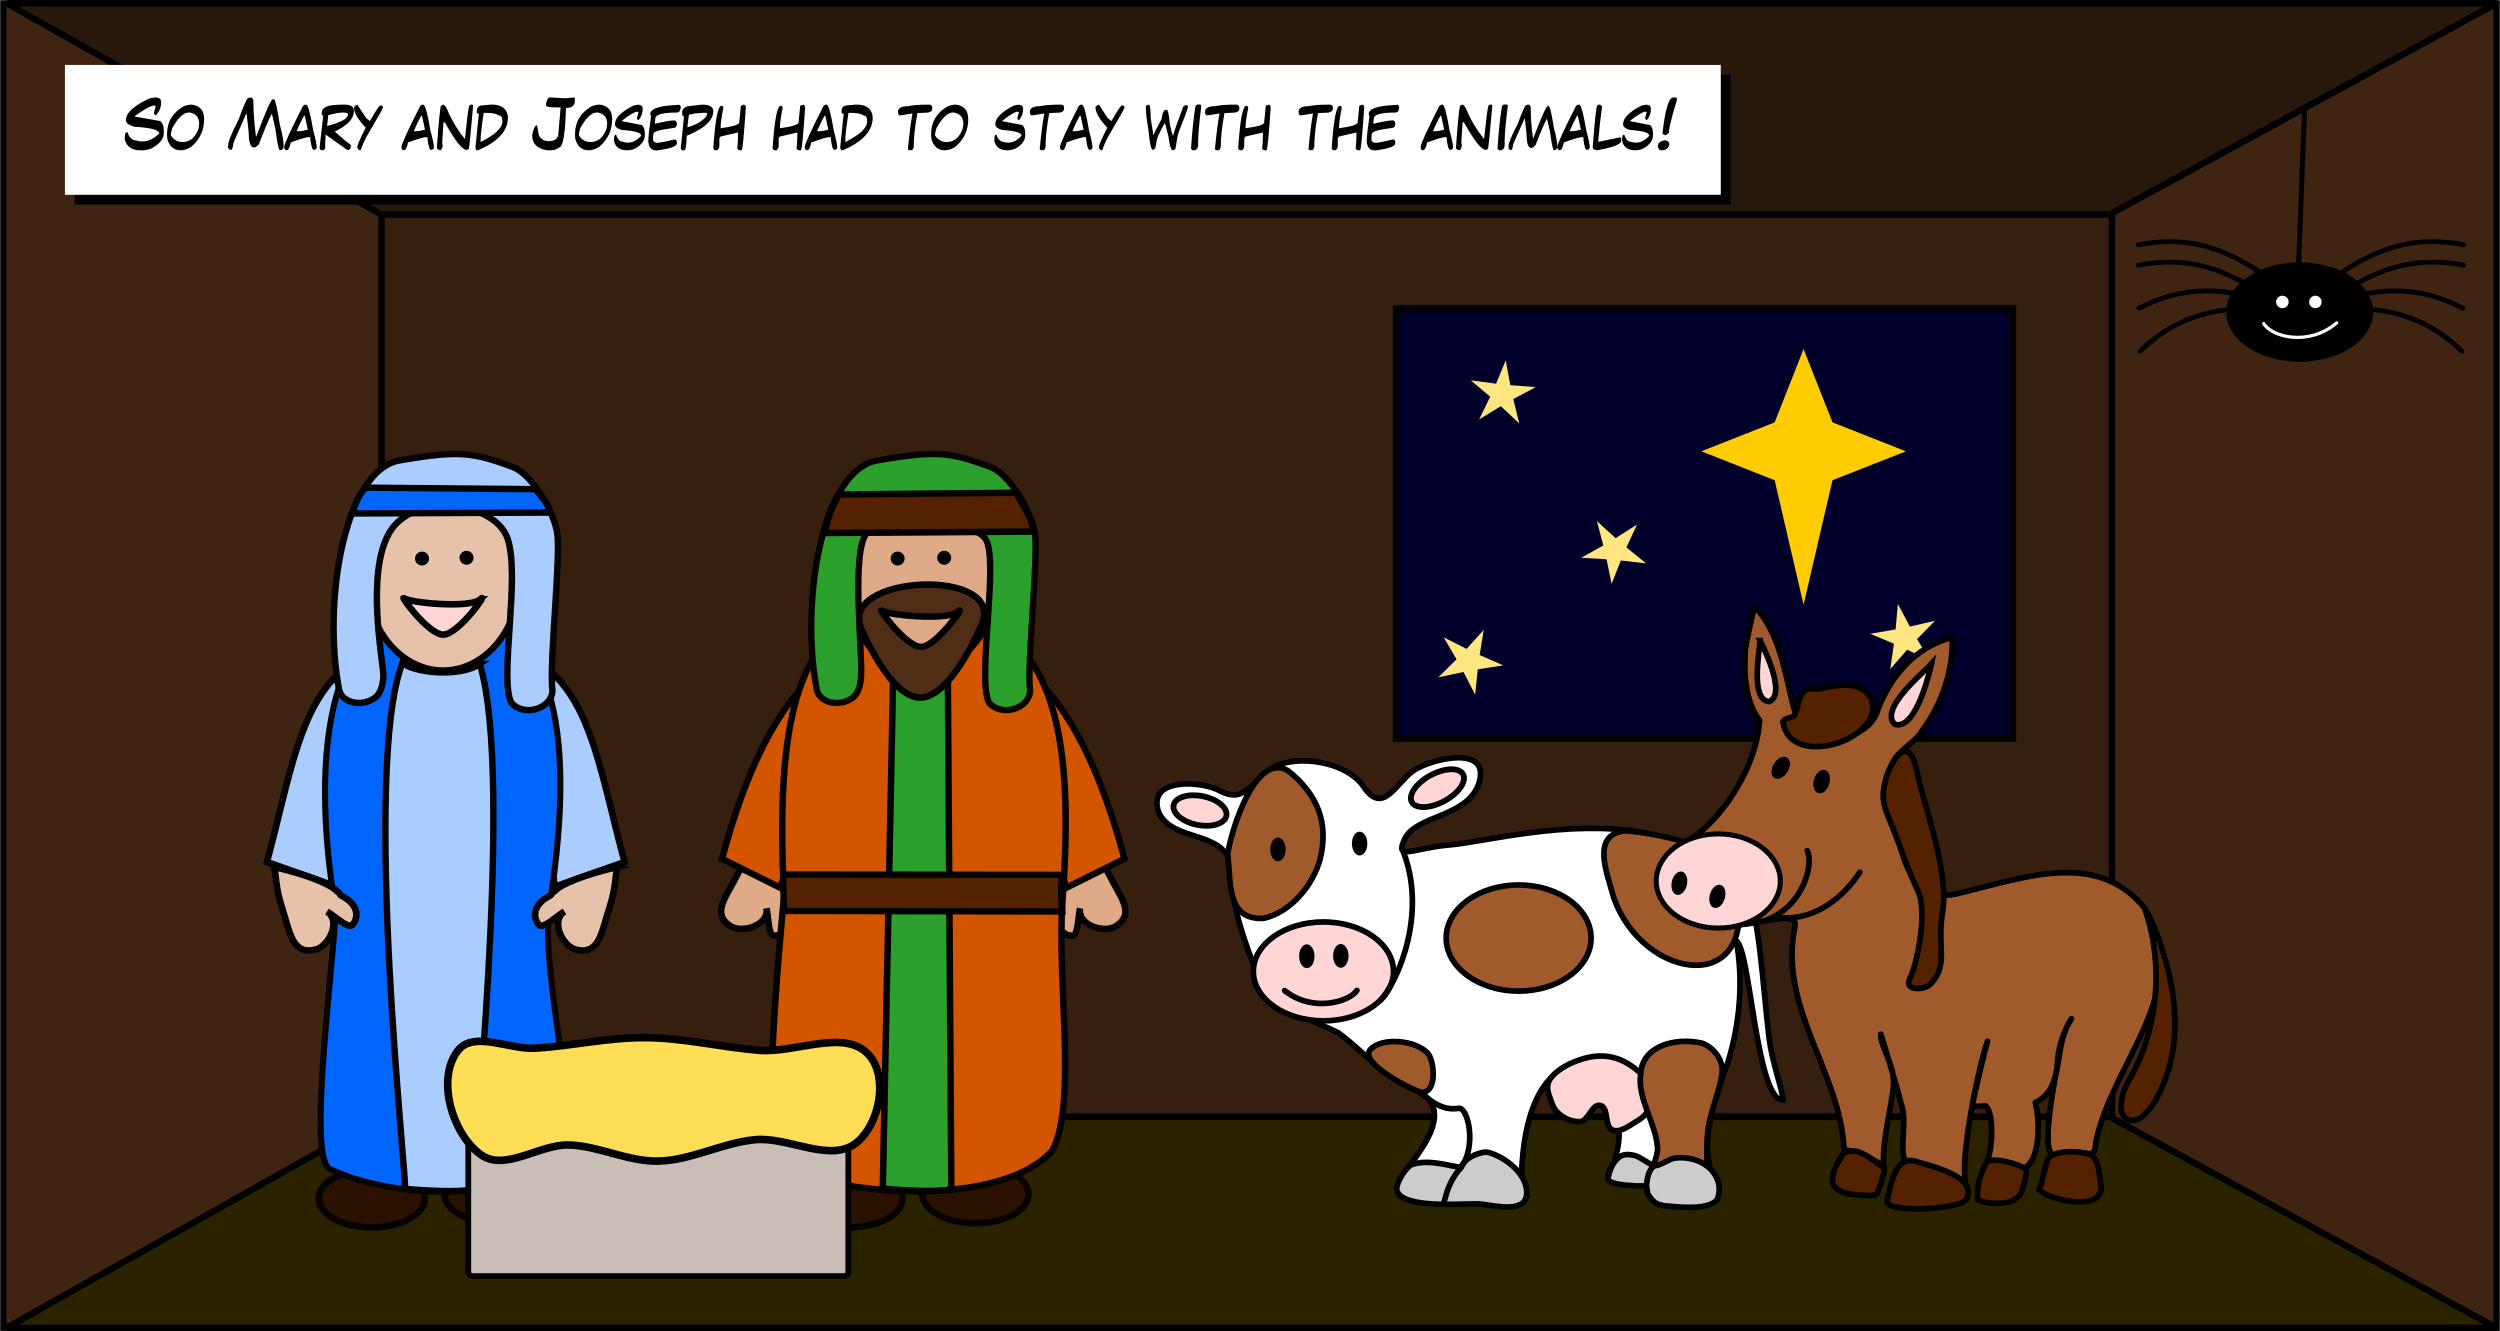 <svg width="1540" height="820" viewBox="0 0 1540 820" xmlns="http://www.w3.org/2000/svg" xmlns:xlink="http://www.w3.org/1999/xlink"><title>story14</title><defs><path id="a" d="M0 0h1540v820H0z"/><mask id="b" x="0" y="0" width="1540" height="820" fill="#fff"><use xlink:href="#a"/></mask><path id="d" d="M40 40h1020v80H40z"/><filter x="-50%" y="-50%" width="200%" height="200%" filterUnits="objectBoundingBox" id="c"><feOffset dx="6" dy="6" in="SourceAlpha" result="shadowOffsetOuter1"/><feColorMatrix values="0 0 0 0 0 0 0 0 0 0 0 0 0 0 0 0 0 0 1 0" in="shadowOffsetOuter1"/></filter></defs><g fill="none" fill-rule="evenodd"><use stroke="#000" mask="url(#b)" stroke-width="8" fill="#402412" xlink:href="#a"/><path stroke="#000" stroke-width="4" fill="#371F0F" d="M235 132h1066v556H235z"/><path d="M4 2l229.457 129.306c0 .384.523.694 1.174.694h1065.19c.65 0 1.18-.31 1.18-.694L1538 2H4z" stroke="#000" stroke-width="4" stroke-linejoin="bevel" fill="#28170B"/><path d="M4 818l229.457-129.306c0-.384.523-.694 1.174-.694h1065.19c.65 0 1.18.31 1.18.694L1538 818H4z" stroke="#000" stroke-width="4" stroke-linejoin="bevel" fill="#2B2200"/><path stroke="#000" stroke-width="4" fill="#00002B" d="M860 190h380v265H860z"/><path fill="#FFE680" d="M935.89 260.923l-11.36-10.72-13.362 8.15 6.795-14L906 234.295l15.558 2.068 5.97-14.364 2.82 15.27L946 238.45l-13.815 7.375M1014 347.043l-15.566-1.786-5.697 14.443-3.093-15.196-15.644-.898L987.654 336l-3.97-15 11.53 10.498 13.19-8.372-6.527 14.095 12.123 9.83m175.11 60.13l-14.287-6.96-10.435 11.91 2.28-15.59L1152 390.4l15.696-2.675 1.37-15.7 7.42 13.94L1192 382.4l-11.11 11.29 8.22 13.5m-280.405 20.74l-7.184-14.01-15.52 3.31 11.25-11.088-7.98-13.58 14.14 7.16L913.98 388l-2.512 15.513 14.53 6.34-15.69 2.43-1.606 15.63"/><path fill="#FC0" d="M1093.18 295.82L1048 278l45.18-17.82L1111 215l17.82 45.18L1174 278l-45.18 17.82-17.82 76.74"/><path d="M478.707 519.154c-8.256-2.02-17.256 4.88-24.374 19.448-6.738 13.793-16.712 24.218-4.024 32.045 7.07 4.362 23.58-.75 21.85-11.16 1.27 5.708 1.04 16.97 4.83 16.917 5.54-.078 11.69-5.59 8.54-16.646-.77-2.702-.52-5.356-1.29-7.508.24-.664.49-1.333.66-2.032 3.89-15.725 2.05-29.044-6.21-31.064z" stroke="#050202" stroke-width="4" fill="#DEAA87"/><path d="M506.376 411.677l6.42 25.512-32.094 109.7-35.943-17.86c14.29-53.08 33.65-94.85 61.61-117.36z" stroke="#050202" stroke-width="4" fill="#D45500"/><path d="M658.744 519.154c8.257-2.02 17.256 4.88 24.374 19.448 6.738 13.793 16.712 24.218 4.025 32.045-7.072 4.362-23.59-.75-21.853-11.16-1.27 5.708-1.045 16.97-4.835 16.917-5.542-.078-11.69-5.59-8.542-16.646.77-2.702.52-5.356 1.29-7.508-.243-.664-.495-1.333-.668-2.032-3.896-15.725-2.048-29.044 6.21-31.064z" stroke="#050202" stroke-width="4" fill="#DEAA87"/><path d="M503.222 373.95c0 18.873 6.68 36.972 18.572 50.316 11.89 13.345 28.02 20.842 44.836 20.842 35.02 0 63.408-31.858 63.408-71.157 0-39.29-28.39-71.15-63.408-71.15-16.817 0-32.945 7.5-44.836 20.84-11.89 13.35-18.572 31.45-18.572 50.32z" stroke="#000" stroke-width="4" fill="#502D16"/><path d="M631.075 411.677l-6.418 25.512 32.092 109.7 35.94-17.86c-14.3-53.08-33.65-94.85-61.62-117.36z" stroke="#050202" stroke-width="4" fill="#D45500"/><path d="M568.174 735.678c0 4.737 3.45 9.28 9.588 12.628 6.138 3.35 14.464 5.23 23.146 5.23s17.008-1.88 23.147-5.23c6.138-3.35 9.587-7.89 9.587-12.628 0-9.863-14.655-17.858-32.734-17.858-18.08 0-32.734 7.995-32.734 17.858zm-77.664 2.552c0 4.736 3.45 9.278 9.59 12.627 6.137 3.35 14.463 5.23 23.145 5.23s17.008-1.88 23.147-5.23c6.138-3.35 9.587-7.89 9.587-12.627 0-9.863-14.66-17.86-32.74-17.86-18.08 0-32.74 7.997-32.74 17.86z" stroke="#050202" stroke-width="4" fill="#2B1100"/><path d="M482.965 551.816c-5.312 57.704-13.83 155.543-1.1 167.46 40.528 17.86 135.08 24.402 166.502-10.627 15.363-30.41 2.52-103.85 6.155-154.13 7.352-101.74-2.75-180.56-91.68-181.75-75.67-1.01-84.808 77.64-79.877 179.04z" stroke="#050202" stroke-width="4" fill="#D45500"/><path d="M520.024 355.775c0 15.19 4.973 29.76 13.824 40.5 8.852 10.74 20.858 16.776 33.376 16.776 12.52 0 24.524-6.03 33.376-16.77 8.852-10.74 13.825-25.31 13.825-40.5 0-15.19-4.973-29.76-13.825-40.5-8.852-10.74-20.857-16.77-33.376-16.77-12.518 0-24.524 6.04-33.376 16.78-8.85 10.74-13.824 25.31-13.824 40.5z" stroke="#050202" stroke-width="3.9" fill="#DEAA87"/><path d="M577.315 343.582c0 2.366 1.93 4.284 4.312 4.284 2.38 0 4.31-1.918 4.31-4.284 0-1.136-.453-2.226-1.26-3.03-.81-.803-1.907-1.254-3.05-1.254-1.144 0-2.24.45-3.05 1.254-.808.804-1.262 1.894-1.262 3.03zm-28.692.49c0 2.367 1.93 4.285 4.312 4.285 2.38 0 4.312-1.918 4.312-4.284 0-1.137-.455-2.226-1.263-3.03-.81-.803-1.906-1.255-3.05-1.255-1.143 0-2.24.452-3.048 1.255-.808.804-1.263 1.893-1.263 3.03z" fill="#000"/><path d="M583.696 390.39H550.72l-6.93 341.755c12.942 1.288 32.294 2.33 42.216.46l-2.31-342.215z" stroke="#000" stroke-width="4" fill="#2CA02C"/><path d="M566.8 429.743c19.038-.05 37.06-43.186 37.06-43.186 20.02-38.054-91.07-33.08-72.737 2.066 0 0 17.464 41.17 35.676 41.12z" stroke="#000" stroke-width="4" fill="#502D16"/><path d="M590.063 376.76c-5.977 5.788-43.623 2.108-46.878-.65-3.255-2.76 14.83 22.453 24.174 22.398 9.34-.055 28.68-27.54 22.7-21.75z" stroke="#000" stroke-width="4" fill="#DEAA87"/><path d="M482.368 538.717l172.53.163c-2.172 6.185-1.142 15.017-.49 22.607l-171.387-.324-.65-22.446z" stroke="#000" stroke-width="3.895" fill="#520"/><path d="M540.753 283.532c-34.89 5.744-47.745 87.934-37.67 141.127 1.79 8.45 13.22 10.25 19.91 6.48 5.924-2.58 7.12-9.25 7.446-14.97.96-13.77-6.41-76.7 3.65-88.05 10.05-11.36 63.83-8.61 72.8 3.58 8.96 12.19-5.26 85.77 2.28 101.04 7.03 8.76 24.27 4.58 25.39-6.92-2.23-16.83 5.46-84.41 2.82-98.23-2.64-13.82-15.85-35.62-27.21-39.89-26.01-9.78-34.54-9.94-69.43-4.19z" stroke="#050202" stroke-width="3.897" fill="#2CA02C"/><path d="M626.113 303.54c2.652 6.538 10.69 15.902 10.093 23.896l-128.456.91c2.004-7.155 3.03-13.08 9.06-23.768l109.303-1.037z" stroke="#000" stroke-width="4" fill="#520"/><path d="M212.32 411.677l6.42 25.512-11.185 109.05-43.13-15.26c14.296-53.08 19.928-96.8 47.896-119.31z" stroke="#050202" stroke-width="4.067" fill="#ACF"/><path d="M208.973 373.95c0 18.873 6.68 36.972 18.57 50.316 11.893 13.345 28.02 20.842 44.838 20.842 35.02 0 63.41-31.858 63.41-71.157 0-39.29-28.39-71.15-63.41-71.15-16.81 0-32.94 7.5-44.83 20.84-11.89 13.35-18.57 31.45-18.57 50.32z" stroke="#000" stroke-width="4.067" fill="#502D16"/><path d="M336.826 411.677l-6.42 25.512 11.186 109.05 43.13-15.26c-14.296-53.08-19.93-96.8-47.896-119.31z" stroke="#050202" stroke-width="4.067" fill="#ACF"/><path d="M273.924 735.678c0 4.737 3.45 9.28 9.588 12.628 6.14 3.35 14.465 5.23 23.147 5.23 8.68 0 17-1.88 23.14-5.23 6.14-3.35 9.59-7.89 9.59-12.628 0-9.863-14.66-17.858-32.74-17.858-18.08 0-32.74 7.995-32.74 17.858zm-77.664 2.552c0 4.736 3.45 9.278 9.59 12.627 6.138 3.35 14.464 5.23 23.146 5.23 8.68 0 17.007-1.88 23.146-5.23 6.14-3.35 9.588-7.89 9.588-12.627 0-9.863-14.656-17.86-32.734-17.86-18.08 0-32.735 7.997-32.735 17.86z" stroke="#050202" stroke-width="4.067" fill="#2B1100"/><path d="M206.963 561.487c-4.52 57.767-15.687 146.038-4.857 157.967 34.48 17.88 114.923 24.43 141.655-10.637 13.08-30.44-8.96-96.993-5.87-147.33 16.45-98.954 9.4-187.6-66.89-188.91-67.22-1.153-81.38 87.4-64.03 188.91z" stroke="#050202" stroke-width="3.753" fill="#06F"/><path d="M225.774 355.775c0 15.19 4.973 29.76 13.825 40.5 8.85 10.74 20.85 16.776 33.37 16.776 12.52 0 24.52-6.03 33.37-16.77 8.85-10.74 13.82-25.31 13.82-40.5 0-15.19-4.98-29.76-13.83-40.5-8.85-10.74-20.86-16.77-33.38-16.77-12.52 0-24.53 6.04-33.38 16.78-8.85 10.74-13.83 25.31-13.83 40.5z" stroke="#050202" stroke-width="3.965" fill="#E6C2AA"/><path d="M283.066 343.582c0 2.366 1.93 4.284 4.31 4.284 2.383 0 4.313-1.918 4.313-4.284 0-1.136-.46-2.226-1.27-3.03-.81-.803-1.91-1.254-3.05-1.254s-2.24.45-3.05 1.254c-.81.804-1.27 1.894-1.27 3.03zm-27.42.49c0 2.367 1.93 4.285 4.31 4.285s4.312-1.918 4.312-4.284c0-1.137-.454-2.226-1.263-3.03-.81-.803-1.905-1.255-3.05-1.255-1.142 0-2.24.452-3.048 1.255-.808.804-1.262 1.893-1.262 3.03z" fill="#000"/><path d="M295.554 408.967c-12.528 8.722-41.714 5.273-47.626-.792-25.434 67.066 3.47 324.16 1.54 324.16 12.987 1.184 32.404 2.142 42.36.422-2.786.107 25.683-251.68 3.726-323.79z" stroke="#000" stroke-width="3.953" fill="#ACF"/><path d="M295.813 369.182c-5.976 5.79-43.623 2.11-46.878-.65-3.254-2.758 14.83 22.454 24.174 22.4 9.34-.056 28.68-27.54 22.7-21.75z" stroke="#000" stroke-width="4.067" fill="#FFD5D5"/><path d="M246.504 283.532c-34.89 5.744-47.746 87.934-37.672 141.127 1.79 8.45 13.22 10.25 19.913 6.48 5.923-2.58 7.118-9.25 7.445-14.97-.37-9.8-10.92-62.84 3.65-88.05 14.57-25.22 64.72-19.61 72.8 3.58 8.082 23.19-5.26 86.44 2.288 101.04 7.035 8.76 24.268 4.58 25.395-6.92-2.222-16.83 5.464-84.41 2.82-98.23-2.64-13.82-15.85-35.62-27.21-39.89-26.006-9.78-34.54-9.94-69.43-4.19z" stroke="#050202" stroke-width="3.962" fill="#ACF"/><path d="M330.07 301.358c2.506 4.112 8.802 9.352 8.238 14.38l-121.484.572c1.896-4.5 2.54-9.2 8.243-15.923l105.002.97z" stroke="#000" stroke-width="3.956" fill="#06F"/><path d="M380.534 533.98c-2.03 6.303-.513 10.912-5.352 25.92-4.708 14.6-6.11 28.73-20.564 25.005-8.057-2.076-15.73-17.484-6.95-23.418-5.033 3.026-13.082 10.957-15.66 8.195-3.766-4.04-3.993-12.264 6.233-17.63 2.5-1.31 1.32-2.184 3.42-3.117.32-.632 3.34-2.657 3.96-3.017 10.71-6.16 29.28-10.598 34.92-11.937zm-211.92 0c2.03 6.303.512 10.912 5.35 25.92 4.71 14.6 6.11 28.73 20.565 25.005 8.05-2.076 15.73-17.484 6.95-23.418 5.03 3.026 13.08 10.957 15.65 8.195 3.77-4.04 3.99-12.264-6.23-17.63-2.5-1.31-1.32-2.184-3.42-3.117-.32-.632-3.33-2.657-3.96-3.017-10.71-6.16-29.28-10.598-34.92-11.937z" stroke="#050202" stroke-width="4.067" fill="#E6C2AA"/><g stroke="#000"><path d="M290.94 675.8c38.493 14.403 77.112 22.287 115.88 22.447 37.613.155 75.365-6.96 113.28-22.448 1.366 0 2.466 1.14 2.466 2.56v105.15c0 1.42-1.1 2.56-2.467 2.56H290.94c-1.368 0-2.468-1.15-2.468-2.56V678.36c0-1.418 1.1-2.56 2.467-2.56z" stroke-width="3.561" fill="#C8BEB7"/><path d="M329.758 645.693c22.785-1.435 45.35-6.698 68.18-6.51 23.39.193 46.42 5.93 69.734 7.823 22.642 1.838 53.633-14.012 68.063 3.422 11.443 13.826 6.024 41.597-7.737 53.15-16.045 13.47-42.09-3.535-62.997-1.51-20.3 1.964-39.34 12.79-59.74 13.17-18.51.346-36.14-9.3-54.65-9.93-18.18-.618-39.43 16.596-54.23 6.086-17.95-12.75-27.84-46.936-14.29-64.245 9.77-12.47 31.81-.46 47.68-1.46z" stroke-width="4.686" fill="#FD5"/></g><path d="M1089.822 640.068c-4.218-35.467-6.177-78.575-14.484-92.342-11.237-23.41-40.197-30.41-63.754-34.853-45.41-8.38-97.777 5.935-119.104 7.65-21.326 1.713-34.004 10.205-27.023-4.04 6.98-14.247 38.13-12.988 45.395-33.497 8.34-25.197-30.25-15.408-40.546-8.006-10.296 7.403-18.432 27.314-30.203 9.775-11.772-17.54-47.64-21.015-60.393-8.92-12.755 12.094-16.04 18.093-30.144 10.385-12.706-5.477-43.213-6.395-35.74 14.364 8.548 18.377 40.884 10.81 44.108 32.633.218 25.126 9.435 48.736 18.29 71.782 27.434 25.2 36.362 24.88 48.277 31.27 16.53 12.25 29.88 29.14 49.69 36.42 22.5 12.28-1.04 38.61-10.92 51.95 12.11 16.36 26.23 5.09 38.66 8.17 14.94 7.38 40 11.19 35.38-10.5 2.7-71.37 40.79-77.02 51.41-51.45 10.62 25.57 10.15 27.07 5.55 46.17-14.78 18.96 18.09 4.16 27.46 12.62 17.65 13.91 29.63 17.95 34.99-2.14-11.62-21.06.06-52.73 7.65-73.05 7.39-24.01 9.69-50.08 5.19-74.9 8.79 5.56 12.09 98.27 28.93 98.25-.68-7.17-7-24.08-8.63-37.77z" stroke="#000" stroke-width="3.5" stroke-linejoin="round" fill="#FFF"/><path d="M1001.592 511.73c-21.93 2.025-11.753 25.546-7.617 40.92 17.95 52.234 91.205 62.256 75.015-7.773-1.99-22.46-44.176-31.005-67.398-33.147z" stroke="#000" stroke-width="3.5" fill="#A05A2C"/><path d="M965.062 656.234c-16.657 9.544-11.562 15.88-8.827 23.932 2.16 6.356 10.333 11.115 17.036 10.74 5.32-.295 7.28-11.106 12.47-9.958 5.5 1.214 2.33 12.966 7.53 15.116 4.46 1.842 9.59-2.126 13.71-4.62 3.21-1.94 7.05-4.18 8.14-7.77 2.3-7.61.7-18.006-5.27-23.25-11.26-9.89-24.67-14.29-44.77-4.19" stroke="#000" stroke-width="3.5" fill="#FFD5D5"/><path d="M1010.63 661.738c-2.14 15.115 9.522 30.06 10.436 45.637.298 5.085-5.45 15.735-1.64 15.194 5.094-.35 29.92 2.75 32.414-.96-.58-10.31-.954-23.16 1.667-32.78 1.682-7.2 5.807-18.43 7.004-25.87 2.06-8.69-4.15-17.69-12.34-20.43-15.65-3.5-36.73 1.33-37.53 19.19zM793.526 474.814c-20.284-12.115-35.258 37.24-37.3 51.363 2.28 16.723-1.263 40.69 22.15 39.544 16.67-3.78 30.325-20.14 34.81-36.45 5.554-22.46-1.666-40.02-19.66-54.45zm50.512 171.82c-6.99 8.05 26.03 25.216 31.884 26.282 9.878-.178 7.33-19.815 3.77-23.874-7.52-8.57-28.835-10.26-35.654-2.408z" stroke="#000" stroke-width="3.5" fill="#A05A2C"/><path d="M940.433 733.455c-1.188-14.75-21.37-24.48-25.957-23.745-4.586.734-11.888 3.295-14.61 9.478-9.732-1.593-20.486-5.22-30.66-1.634-3.524 2.123-9.17 10.853-8.847 15.45 3.13 12.15 40.74 8.14 51.32 8.625 9.79 1.13 29.94 6.57 28.75-8.18zm87.807 9.572c7.087.63 24.3 2.405 29.582-4.095 4.5-11.71-3.943-21.926-14.87-24.77-3.7-.966-7.584-1.334-11.384-.76-3.348.508-9.318 4.856-12.042 4.64-3.234-.257-8.844-5.49-12.923-6.335-5.275-1.09-8.315-.72-11.774 3.678-1.63 2.062-2.81 4.696-3.53 7.196-1.27 4.44-1.14 4.76 2.91 6.18 4.09 1.43 9.36 1.35 13.65 1.78 1.45.15 5.47-.39 6.45.47.36.32.29 3.83.92 4.79 3.72 5.68 5.9 6.62 12.99 7.25z" stroke="#000" stroke-width="3.5" fill="#CCC"/><path d="M791.96 523.205c.02 4.046-2.094 7.336-4.718 7.347-2.623.01-4.764-3.26-4.782-7.306-.017-4.047 2.096-7.336 4.72-7.347 2.623-.02 4.764 3.25 4.78 7.3z" fill="#000"/><path d="M858.398 598.383c0 8.08-4.55 15.83-12.645 21.544-8.096 5.714-19.076 8.924-30.526 8.924-23.842 0-43.17-13.64-43.17-30.46s19.328-30.47 43.17-30.47c11.45 0 22.43 3.21 30.526 8.93s12.645 13.47 12.645 21.55z" stroke="#000" stroke-width="3.5" fill="#FFD5D5"/><path d="M791.307 610.2c17.944 14.215 40.677 6.284 44.537-.103" stroke="#000" stroke-width="3.5" stroke-linecap="round"/><path d="M842.276 519.613c.017 4.046-2.095 7.335-4.72 7.347-2.623.01-4.764-3.26-4.78-7.307-.018-4.046 2.094-7.336 4.718-7.347 2.623-.01 4.764 3.26 4.782 7.307zm-32.53 69.407c.017 4.046-2.096 7.335-4.72 7.346-2.623.01-4.763-3.26-4.78-7.307-.017-4.05 2.096-7.34 4.72-7.35 2.623-.01 4.764 3.26 4.78 7.3zm20.952-.212c.017 4.046-2.096 7.336-4.72 7.347-2.623.01-4.764-3.26-4.78-7.307-.017-4.047 2.096-7.336 4.72-7.347 2.623-.01 4.763 3.26 4.78 7.31z" fill="#000"/><path d="M755.46 502.546c-.468 2.34-2.632 4.24-6.013 5.285-3.382 1.05-7.705 1.15-12.02.28-8.98-1.8-15.47-7.21-14.494-12.08.977-4.87 9.05-7.36 18.033-5.56 4.313.87 8.264 2.63 10.982 4.89 2.718 2.27 3.982 4.86 3.513 7.2zm145.802-25.534c1.133 2.1.556 5.013-1.604 8.097-2.16 3.08-5.727 6.08-9.916 8.34-8.723 4.7-17.708 4.97-20.07.6-2.36-4.38 2.8-11.74 11.52-16.45 4.19-2.26 8.658-3.6 12.42-3.71 3.765-.12 6.516 1 7.65 3.1z" stroke="#000" stroke-width="3.573" fill="#FFD5D5"/><path d="M980.122 577.832c0 8.674-4.703 16.992-13.075 23.125-8.37 6.133-19.725 9.578-31.564 9.578-24.654 0-44.64-14.64-44.64-32.703 0-18.06 19.986-32.702 44.64-32.702 11.84 0 23.193 3.445 31.564 9.578 8.372 6.133 13.075 14.45 13.075 23.124z" stroke="#000" stroke-width="3.505" fill="#A05A2C"/><path d="M849.92 616.648c11.743-12.22 30.058-56.073 13.477-94.53m25.685 219.135c1.785-2.67 1.296-10.48 10.395-21.54 10.51-12.777 4.918-37.89-.913-36.99-5.832.9-12.404.16-23.3-9.498m143.866 44.955c-4.05 2.253-4.608 9.518-4.996 12.47" stroke="#000" stroke-width="3.5"/><path d="M1075.15 400.097c-.896 14.876-.34 31.347 8.775 43.815-2.054 31.206-27.592 68.776-52.223 78.118 21.396-6.353 21.987 25.384 26.11 43.208 4.913 13.678 50.696-8.86 47.925 5.264-10.67 50.193 28.15 89.786 30.2 137.633 8.277 1.347 17.155 5.817 24.45 9.872-1.472-17.143 7.69-46.036 5.802-54.194-.34-8.948-8.19-20.48-7.61-26.774 4.5 14.44 9.4 30.61 13.43 46.1 2.63 10.12-3.74 34.63 4.62 32.37 11.43 1.29 24.14 9.61 34.01 11.96-2.93-16.15 8.04-70.31 13.68-86.09-1.38 4.12-9.02 36.79-9.64 40.86 3.88-1.51 3.49-.28 8.41-1.04 5.43 3.91 4.23 27.15 1.2 33.07 3.68 2.4 17.29 3.46 20.82 6.07 12.53-3.46 11.36-31.05 8.64-41.18 19.07-9.35 10.14-33.79 22.29-51.63-4.25 6.55-8.54 17.26-8.77 29.3-1.45 8.87-12.03 59.61-.15 54.33 19.04-4.7 22.85 5.95 24-8 10.43-49.66 60.02-92.47 30.38-143.24-29.81-37.54-76.72-18.51-116.42-9.3-38.38 8.32-36.36-48.62-40.72-75.64 1.32-11.66 14.36-15.81 19.84-25.11 12.07-16.4 19-36.73 18.42-57.16-23 5.36-39.52 25.45-46.77 47.09-9.49 20.51-45.08 18.78-51.32-5.24-5.16-21.18-8.35-44.51-23.75-61.16 0 0-4.32 17.76-5.67 26.67z" stroke="#000" stroke-width="3.5" stroke-linecap="round" stroke-linejoin="round" fill="#A05A2C"/><path d="M1096.688 542.69c0 7.694-4.03 15.073-11.2 20.513-7.17 5.44-16.894 8.497-27.035 8.497-10.14 0-19.865-3.056-27.036-8.497-7.17-5.44-11.198-12.82-11.198-20.513 0-7.694 4.02-15.073 11.19-20.514 7.17-5.44 16.89-8.497 27.03-8.497s19.86 3.05 27.03 8.49c7.17 5.44 11.2 12.82 11.2 20.51z" stroke="#000" stroke-width="3.106" fill="#FFD5D5"/><path d="M1130.31 719.764c-.096.272-.194.532-.29.81-4.207 12.055-.55 13.818 11.59 14.972-13.15-1.25-15.467-3.64-11.3-15.782zm-44.97-273.15c-1.054-3.506-3.63-6.456-5.693-9.58 1.49 3.564 3.367 6.8 5.694 9.58zm-.53 5.376c-1.333 1.172-2.628 2.352-3.886 3.544.115-.1.23-.205.344-.306 1.42-1.238 2.71-2.146 3.542-3.238zm40.162-.04c.677.1 1.36.187 2.053.254.503-.133 1.036-.28 1.593-.44-1.257.14-2.476.198-3.646.186zm-44.14-78.528c-.29-.313-.56-.636-.86-.945-.09.3-.178.614-.266.92.176-.047.357-.083.55-.085.183-.002.377.038.576.11z"/><path d="M1262.328 712.77c-1.686 2.38-1.93 5.43-2.85 8.145-1.126 4.018-1.698 8.19-3.185 12.092 6.825 6.854 38.59 13.19 38.033-1.856-1.126-6.34-.89-14.36-5.463-19.36-6.187-3.1-20.755-3.53-26.535.98z" stroke="#000" stroke-width="3.5" fill="#520"/><path d="M1084.18 394.635c-.294 6.608-6.17 36.677 5.636 37.548 11.66-4.924-5.637-37.548-5.637-37.548z" stroke="#000" stroke-width="3.5" fill="#FFD5D5"/><path d="M1161.127 481.933c-1.54 7.314-2.023 12.144 2.72 22.857 4.745 10.712 11.076 30.75 17.5 43.724 6.424 12.973-.658 46.36-4.883 54.2-4.225 7.84 10.024 7.81 13.543 2.552 10.327-11.677 3.095-22.328 6.594-43.11 3.5-20.783-6.2-50.907-13.17-76.035-2.14-6.45-3.26-21.58-8.89-23.17-5.63-1.59-11.86 11.67-13.4 18.99zm160.143 78.1c11.846 34.307 8.23 74.435-9.71 105.29-3.28 4.457-8.44 19.776-1.598 23.87 5.97 3.57 11.96-2.082 17.69-11.076 18.554-32.875 13.435-70.442.366-104.22-1.613-4.112-5.1-9.765-6.748-13.863zm-97.217 155.4c-4.11 6.79-6.545 15.678-5.79 23.715 7.542 3.26 23.35 3.688 26.93-4.704.52-2.234 3.933-12.145 2.9-14.128-4.272-3.288-18.558-7.323-24.04-4.882zm-61.753 25.12c2.94 6.903 45.726 4.106 48.914-1.65 7.673-13.85-21.604-20.723-28.865-22.775-14.91-6.41-17.43 13.143-20.05 24.424zm-26.868-29.908c-11.8 18.373-8.508 25.342 14.69 25.657 1.716.59 3.86.157 5.615-.362 1.254-.858 5.657-14.423 4.91-16.635-7.252-4.403-16.323-14.25-25.215-8.66zm17.374-280.225c-6.85-12.434-22.4-7.94-33.865-5.824-11.16-2.677-10.13 8.397-13.48 15.895-1.85 2.25-5.84 1.3-7.16 4.17 4.23 29.63 63.08 11.29 54.51-14.23z" stroke="#000" stroke-width="3.5" fill="#520"/><path d="M1091.778 605.028c1.752 2.973-1.398-2.368 0 0zm9.192-129.628c-2.092 3.464-5.61 5.172-7.855 3.815-2.245-1.358-2.37-5.265-.275-8.728 2.093-3.463 5.61-5.17 7.855-3.814 2.245 1.358 2.37 5.265.276 8.728zm25.756 7.315c-1.098 3.895-4.034 6.476-6.56 5.765-2.525-.71-3.683-4.445-2.585-8.34 1.1-3.895 4.04-6.476 6.56-5.765 2.53.71 3.69 4.445 2.59 8.34z" fill="#000"/><path d="M1097.793 565.368c20.916 1.127 37.48-12.53 47.815-27.99" stroke="#000" stroke-width="3.5" stroke-linecap="round"/><path d="M1189.76 408.948c-5.11 5.608-32.366 27.796-22.6 37.23 13.89 4.22 22.6-37.23 22.6-37.23z" stroke="#000" stroke-width="3.5" fill="#FFD5D5"/><path d="M1087.667 566.99c24.062-9.096 29.536-35.59 25.606-42.998" stroke="#000" stroke-width="3.5" stroke-linecap="round"/><path d="M1130.31 719.764c-.096.272-.194.532-.29.81-4.207 12.055-.55 13.818 11.59 14.972-13.15-1.25-15.467-3.64-11.3-15.782zm-44.97-273.15c-1.054-3.506-3.63-6.456-5.693-9.58 1.49 3.564 3.367 6.8 5.694 9.58zm-.53 5.376c-1.333 1.172-2.628 2.352-3.886 3.544.115-.1.23-.205.344-.306 1.42-1.238 2.71-2.146 3.542-3.238zm40.162-.04c.677.1 1.36.187 2.053.254.503-.133 1.036-.28 1.593-.44-1.257.14-2.476.198-3.646.186zm-44.14-78.528c-.29-.313-.56-.636-.86-.945-.09.3-.178.614-.266.92.176-.047.357-.083.55-.085.183-.002.377.038.576.11z"/><path d="M1091.778 605.028c1.752 2.973-1.398-2.368 0 0zm9.192-129.628c-2.092 3.464-5.61 5.172-7.855 3.815-2.245-1.358-2.37-5.265-.275-8.728 2.093-3.463 5.61-5.17 7.855-3.814 2.245 1.358 2.37 5.265.276 8.728zm25.756 7.315c-1.098 3.895-4.034 6.476-6.56 5.765-2.525-.71-3.683-4.445-2.585-8.34 1.1-3.895 4.04-6.476 6.56-5.765 2.53.71 3.69 4.445 2.59 8.34zm-87.61 62.375c-.873 3.95-3.658 6.694-6.22 6.127-2.562-.566-3.93-4.228-3.056-8.18.873-3.95 3.658-6.694 6.22-6.128 2.562.56 3.93 4.22 3.056 8.18zm23.354 8.347c-1.097 3.895-4.033 6.476-6.56 5.765-2.524-.71-3.682-4.445-2.585-8.34 1.097-3.895 4.034-6.476 6.56-5.765 2.525.71 3.682 4.446 2.585 8.34z" fill="#000"/><use fill="#000" filter="url(#c)" xlink:href="#d"/><use fill="#FFF" xlink:href="#d"/><path d="M95.71 60h.475c2.04.223 3.058 1.137 3.058 2.742v.545c0 2.742-1.02 5.297-3.058 7.664h-.475c-.316-.08-.627-.53-.932-1.37l1.178-4.09-.95-.56c-2.167.18-6.175 2.37-12.023 6.58v.28l15.557 2.74c1.57 1.14 2.356 3.06 2.356 5.75v1.64c0 3.68-2.59 6.88-7.77 9.6-2.04.73-4.002 1.09-5.89 1.09h-.473c-5.414 0-8.713-2.19-9.897-6.57V84.4c0-2.014.55-3.02 1.653-3.02 1.07 3.47 3.04 5.203 5.88 5.203 0 .37 1.18.55 3.53.55 3.49 0 6.86-1.64 10.12-4.92 0-2.17-5.03-3.54-15.08-4.113-3.61-.924-5.42-2.294-5.42-4.094 0-4.452 4.87-8.93 14.6-13.43l3.54-.55zm22.535 4.447c5.004.692 7.506 3.686 7.506 8.983 0 6.937-2.74 12.68-8.22 17.226-2.26 1.29-4.28 1.934-6.06 1.934-4.34 0-7.14-2.344-8.4-7.03l-.17-2.18v-.74c0-7.57 3.46-13.312 10.37-17.226 1.74-.644 3.4-.967 5-.967zM105.202 83.38c1.805 2.74 4.19 4.112 7.154 4.112 4.77 0 8.104-2.83 10.002-8.49l.352-2.672c0-3.984-1.963-6.328-5.89-7.03h-.544c-3.246 0-6.638 3.233-10.177 9.702-.6 1.945-.9 3.404-.9 4.377zm49.078-23.31h.528c.867.48 1.3 1.22 1.3 2.215v.563c0 6.01.516 13.054 1.547 21.13h.264c5.71-15.2 9.08-22.8 10.1-22.8h.77c.76 0 1.97 5.285 3.62 15.855 1.56 5.414 2.34 9.95 2.34 13.606-.51 1.3-1.29 1.95-2.34 1.95-.69 0-1.64-4.54-2.85-13.63l-2.08-8.9c-1.49 2.42-4.17 8.72-8.04 18.89-1.12 1.14-2.07 1.8-2.85 1.95-2.25 0-3.38-3.06-3.38-9.18l-1.28-11.67h-.27l-7.77 17.79c-.47 2.96-.9 4.44-1.3 4.44h-1.04l-1.04-1.11V89.8c0-2.497 2.16-7.87 6.48-16.12 3.07-8.66 5.05-13.107 5.96-13.34l1.28-.283zm33.45 4.43h.845c1.16 0 2.63 5.36 4.412 16.084 1.407 5.063 2.11 8.502 2.11 10.318-.293.96-.856 1.442-1.688 1.442-1.08 0-1.86-2.56-2.32-7.682l-.22-.228h-.21c-1.83.023-5.69 1.142-11.57 3.357-.57 3.2-1.48 4.8-2.75 4.8-.85-.32-1.27-.96-1.27-1.91 0-1.85 3.86-10.33 11.58-25.45l1.05-.72zm-.42 6.715c-1.688 3.047-3.235 6.252-4.64 9.615h1.476c1.43 0 3.257-.322 5.484-.967l-1.9-8.648h-.42zm22.675-6.768h2.426c3.72 0 5.58 1.295 5.58 3.885v.246c0 4.535-3.88 8.66-11.63 12.375v.23c3.88 3.56 7.12 6.233 9.71 8.014v.72c0 1.255-.4 2.063-1.21 2.427h-.96l-13.32-9.457-.24 4.85v3.64c-.41.81-1.05 1.213-1.93 1.213-.64 0-1.13-.322-1.46-.967v-1.46l2.18-18.93c-.64 0-.96-.48-.96-1.442 0-2.91 2.42-4.61 7.26-5.09l4.61-.24zm-8.472 13.096h.246c8.39-2.156 12.58-4.5 12.58-7.03v-.247c0-.446-.81-.768-2.43-.967-2.69 0-5.92.56-9.69 1.7l-.72 6.54zM220.128 64.5l5.38 8.156 2.354 1.934c2.977-5.297 5.05-8.502 6.223-9.615h1.072l.862.966c-.12.86-3.49 6.86-10.09 18-1.67 3.13-2.89 5.93-3.66 8.41l-.63.25c-1.01-.47-1.52-1.19-1.52-2.16.06-1.25 1.77-5.17 5.15-11.76-4.87-5.23-7.3-9.47-7.3-12.73.9-.96 1.62-1.44 2.14-1.44zm39.78 0h.843c1.16 0 2.64 5.36 4.42 16.084 1.41 5.063 2.11 8.502 2.11 10.318-.29.96-.85 1.442-1.69 1.442-1.08 0-1.85-2.56-2.32-7.682l-.21-.228h-.21c-1.83.023-5.68 1.142-11.56 3.357-.56 3.2-1.47 4.8-2.74 4.8-.84-.32-1.26-.96-1.26-1.91 0-1.85 3.86-10.33 11.59-25.45l1.06-.72zm-.423 6.715c-1.687 3.047-3.234 6.252-4.64 9.615h1.476c1.43 0 3.26-.322 5.49-.967l-1.9-8.648h-.42zm13.448-6.768c1.066 0 2.343 2.004 3.832 6.012 2.882 5.9 6.088 10.95 9.615 15.15 1.183-11.57 2.062-18.38 2.637-20.45l.966-.72h.72c.482 0 .722.32.722.96-1.442 16.52-2.32 25.34-2.637 26.45l-1.44.47c-2.568 0-6.892-5.45-12.974-16.35l-.967-.97-.246.72-.72 11.07v1.44l.25 1.44c-.21 1.92-.85 2.88-1.91 2.88-.98-.35-1.54-.83-1.68-1.44 1.23-17.32 2.11-25.98 2.64-25.98l1.22-.72zm29.285 0h1.072c5.098 0 8.22 2.022 9.37 6.065l.21 1.933c0 8.05-5.965 14.684-17.894 19.9l-1.055.245h-.22c-.31 0-.59-.57-.84-1.705l2.13-20.865c-.85 0-1.28-.24-1.28-.72v-.493c0-2.578 1.14-3.868 3.41-3.868l5.12-.5zm-4.254 5.098c-1.277 8.297-1.916 13.875-1.916 16.734v1.21c8.94-4.47 13.412-8.67 13.412-12.62v-.23c0-2.28-.64-3.41-1.916-3.41-1.582-1.13-4.137-1.69-7.664-1.69h-1.916zM338.78 60l9.598.563L353.58 60l.546.844v1.125c0 3-1.734 4.5-5.203 4.5h-.28c-.435 16.28-1.894 24.43-4.378 24.43-1.278 1.12-3.018 1.69-5.22 1.69h-1.917c-6.21-.95-9.316-4.04-9.316-9.27.55-3.14 1.37-5.21 2.46-6.19h.282c.28 0 .738 2.06 1.37 6.18 1.255 2.42 3.264 3.64 6.03 3.64 4.02 0 6.03-1.69 6.03-5.05l1.37-15.74h-3.023c-4.01 0-6.02-.47-6.02-1.41v-.56c.55-2.82 1.38-4.22 2.48-4.22zm30.797 4.447c5.004.692 7.506 3.686 7.506 8.983 0 6.937-2.742 12.68-8.227 17.226-2.26 1.29-4.283 1.934-6.064 1.934-4.348 0-7.148-2.344-8.402-7.03l-.176-2.18v-.74c0-7.57 3.457-13.312 10.37-17.226 1.735-.644 3.4-.967 4.993-.967zM356.534 83.38c1.805 2.74 4.19 4.112 7.154 4.112 4.77 0 8.104-2.83 10.002-8.49l.352-2.672c0-3.984-1.963-6.328-5.89-7.03h-.544c-3.246 0-6.638 3.233-10.177 9.702-.59 1.945-.89 3.404-.89 4.377zm36.563-18.88h.37c1.616.2 2.425.984 2.425 2.355v.475c0 2.367-.81 4.57-2.426 6.61h-.37c-.257-.07-.51-.463-.755-1.178l.95-3.533-.73-.48c-1.72.15-4.88 2.04-9.49 5.66v.23l12.27 2.37c1.24.98 1.87 2.63 1.87 4.95v1.4c0 3.17-2.04 5.93-6.13 8.26-1.6.63-3.16.95-4.66.95h-.38c-4.26 0-6.86-1.89-7.8-5.66V85.5c0-1.735.43-2.602 1.3-2.602.86 3 2.41 4.5 4.66 4.5 0 .307.93.46 2.79.46 2.76 0 5.42-1.41 8-4.237 0-1.87-3.96-3.06-11.9-3.55-2.86-.79-4.29-1.97-4.29-3.53 0-3.83 3.85-7.69 11.54-11.56l2.79-.47zm25.05 0c.807.176 1.21.79 1.21 1.846-.256 1.992-1.06 2.988-2.407 2.988-8.836 0-13.254 1.23-13.254 3.69l-.246 2.076v1.142c5.766-1.383 9.703-2.074 11.813-2.074h.474c.81.352 1.213 1.12 1.213 2.303 0 1.69-1.125 2.54-3.375 2.54-7.394.96-11.092 2.12-11.092 3.47l-.228 2.31v.92c0 1.38.88 2.15 2.637 2.3 2.765-.3 6.222-.99 10.37-2.07h.72c.646.25.968.79.968 1.62v.69c0 1.89-4.02 3.35-12.058 4.38h-.72c-2.896 0-4.5-1.84-4.818-5.52 0-2.7.563-7.85 1.688-15.43l-.475-1.39c0-3.11 4.817-4.95 14.45-5.52l3.13-.23zm14.272-.053c4.65 0 6.97 1.365 6.97 4.096 0 5.402-5.1 10.29-15.3 14.66-.75 0-1.13.48-1.13 1.442-.11 5.296-.64 7.945-1.59 7.945h-1.13c-.31-.07-.61-.47-.9-1.195l2.02-19.723h-.23c-.6 0-.9-.727-.9-2.18 0-2.355 1.35-3.715 4.06-4.078l8.08-.967zm-9 13.957c5.14-1.347 9.04-3.59 11.7-6.732l.44-1.46v-.474l-1.13-.246h-1.13c-5.99.328-8.98.89-8.98 1.688l-.92 7.224zm34.75-13.957c.83.223 1.25.79 1.25 1.705v.23c-1.18 17.308-2.01 25.962-2.5 25.962l-.27.246h-.74c-.87 0-1.45-.404-1.76-1.213.33-2.31.49-5.543.49-9.703h-.25l-10.5 2.426-.74.966v4.606c0 1.37-.51 2.344-1.51 2.918h-.49c-.94 0-1.53-.404-1.76-1.213 1.16-17.473 2.83-26.21 5.01-26.21h.49l.75.985c-1.17 5.8-1.76 10.084-1.76 12.85 7.67-1.008 11.51-2.22 11.51-3.64l1-10.194 1.76-.72zm36.54 0c.83.223 1.25.79 1.25 1.705v.23c-1.17 17.308-2.01 25.962-2.5 25.962l-.27.246h-.74c-.87 0-1.46-.404-1.76-1.213.32-2.31.49-5.543.49-9.703h-.25l-10.5 2.426-.74.966v4.606c0 1.37-.51 2.344-1.51 2.918h-.5c-.94 0-1.53-.404-1.76-1.213 1.16-17.473 2.83-26.21 5.01-26.21h.49l.75.985c-1.17 5.8-1.76 10.084-1.76 12.85 7.67-1.008 11.51-2.22 11.51-3.64l1-10.194 1.76-.72zm13.67.053h.84c1.16 0 2.63 5.36 4.41 16.084 1.4 5.063 2.11 8.502 2.11 10.318-.3.96-.86 1.442-1.69 1.442-1.08 0-1.85-2.56-2.32-7.682l-.21-.228h-.21c-1.83.023-5.69 1.142-11.57 3.357-.57 3.2-1.48 4.8-2.74 4.8-.85-.32-1.27-.96-1.27-1.91 0-1.85 3.86-10.33 11.58-25.45l1.05-.72zm-.42 6.715c-1.69 3.047-3.24 6.252-4.64 9.615h1.47c1.43 0 3.25-.322 5.48-.967l-1.9-8.648h-.42zm18.96-6.768H528c5.096 0 8.22 2.022 9.368 6.065l.21 1.933c0 8.05-5.962 14.684-17.892 19.9l-1.054.245h-.23c-.315 0-.597-.57-.843-1.705l2.13-20.865c-.86 0-1.29-.24-1.29-.72v-.493c0-2.578 1.13-3.868 3.41-3.868l5.11-.5zm-4.26 5.098c-1.28 8.297-1.92 13.875-1.92 16.734v1.21c8.94-4.47 13.41-8.67 13.41-12.62v-.23c0-2.28-.64-3.41-1.92-3.41-1.58-1.13-4.14-1.69-7.67-1.69h-1.92zm49.36-5.115c1.52 0 2.28.632 2.28 1.898v.475c0 1.746-1.36 2.62-4.08 2.62l-5.08.245c-1.53 8.12-2.29 15.105-2.29 20.953-.41 1.27-.83 1.9-1.27 1.9h-.78c-.88 0-1.39-.24-1.53-.72.85-8.99 1.79-16.29 2.79-21.9l-7.63 1.2c-.71 0-1.14-.71-1.27-2.14 0-2.38 2.12-3.57 6.36-3.57 2.54-.63 6.694-.95 12.46-.95zm16.92.017c5 .692 7.5 3.686 7.5 8.983 0 6.937-2.75 12.68-8.23 17.226-2.26 1.29-4.28 1.934-6.07 1.934-4.35 0-7.15-2.344-8.4-7.03l-.18-2.18v-.74c0-7.57 3.45-13.312 10.37-17.226 1.73-.644 3.4-.967 4.99-.967zM575.92 83.38c1.805 2.74 4.19 4.112 7.155 4.112 4.77 0 8.103-2.83 10-8.49l.353-2.672c0-3.984-1.96-6.328-5.89-7.03H587c-3.244 0-6.637 3.233-10.176 9.702-.597 1.945-.896 3.404-.896 4.377zm51.51-18.88h.37c1.617.2 2.426.984 2.426 2.355v.475c0 2.367-.81 4.57-2.426 6.61h-.37c-.257-.07-.51-.463-.755-1.178l.95-3.533-.74-.48c-1.722.15-4.886 2.04-9.49 5.66v.23l12.268 2.37c1.242.98 1.863 2.63 1.863 4.95v1.4c0 3.17-2.045 5.93-6.134 8.26-1.606.63-3.16.95-4.66.95h-.385c-4.266 0-6.868-1.89-7.805-5.66V85.5c0-1.735.434-2.602 1.3-2.602.856 3 2.41 4.5 4.66 4.5 0 .307.93.46 2.794.46 2.754 0 5.42-1.41 7.998-4.237 0-1.87-3.967-3.06-11.9-3.55-2.86-.79-4.29-1.97-4.29-3.53 0-3.83 3.844-7.69 11.532-11.56l2.795-.47zm25.77-.07c1.524 0 2.285.632 2.285 1.898v.475c0 1.746-1.36 2.62-4.078 2.62l-5.08.245c-1.523 8.12-2.285 15.105-2.285 20.953-.41 1.27-.832 1.9-1.266 1.9h-.773c-.88 0-1.39-.24-1.53-.72.856-8.99 1.788-16.29 2.796-21.9l-7.63 1.2c-.72 0-1.14-.71-1.27-2.14 0-2.38 2.12-3.57 6.36-3.57 2.54-.63 6.7-.95 12.46-.95zm12.41.07h.844c1.16 0 2.63 5.36 4.412 16.084 1.406 5.063 2.11 8.502 2.11 10.318-.293.96-.856 1.442-1.688 1.442-1.078 0-1.85-2.56-2.32-7.682l-.21-.228h-.212c-1.828.023-5.684 1.142-11.567 3.357-.57 3.2-1.48 4.8-2.75 4.8-.85-.32-1.27-.96-1.27-1.91 0-1.85 3.86-10.33 11.58-25.45l1.05-.72zm-.422 6.715c-1.687 3.047-3.234 6.252-4.64 9.615h1.476c1.43 0 3.258-.322 5.485-.967l-1.9-8.648h-.43zM676.93 64.5l5.38 8.156 2.355 1.934c2.977-5.297 5.05-8.502 6.223-9.615h1.072l.86.966c-.116.86-3.48 6.86-10.09 18-1.663 3.13-2.88 5.93-3.655 8.41l-.633.25c-1.007-.47-1.51-1.19-1.51-2.16.057-1.25 1.774-5.17 5.15-11.76-4.864-5.23-7.296-9.47-7.296-12.73.902-.96 1.617-1.44 2.145-1.44zm30.71 0c.785 0 1.177 2.72 1.177 8.156l1.582 10.336h.38c0-.597 1.57-3.803 4.73-9.615.49-3.832 1.41-5.748 2.76-5.748h.38c.79 0 1.45 2.95 1.97 8.87.88 4.04 1.53 6.44 1.97 7.2.42-2.04 2.52-8.05 6.31-18.02.55-.64 1.07-.95 1.58-.95.7 0 1.16.31 1.37.95 0 .82-1.97 6.18-5.91 16.08-.66 2.34-1.25 5.55-1.78 9.61-.42.79-.95 1.19-1.58 1.19-1.2 0-2.11-2.72-2.75-8.16-1.29-5.31-2.08-8.19-2.38-8.65l-3.94 7.68c-.66 1.5-1.25 4.06-1.78 7.68-.35.59-.88.99-1.57 1.2-1.1 0-2.02-4.16-2.76-12.48-1.06-5.88-1.58-10.61-1.58-14.17 0-.48.59-.88 1.77-1.19zm29.865-.123h1.652c.55 0 .826.322.826.967-1.29 10.523-1.933 17.824-1.933 21.902v2.672c-.363 1.78-1.278 2.672-2.742 2.672h-.545l-1.108-.967c.74-11.04 1.658-19.8 2.76-26.28l1.09-.966zm23.642.053c1.524 0 2.286.632 2.286 1.898v.475c0 1.746-1.36 2.62-4.08 2.62l-5.08.245c-1.522 8.12-2.284 15.105-2.284 20.953-.41 1.27-.84 1.9-1.27 1.9h-.78c-.88 0-1.39-.24-1.53-.72.85-8.99 1.78-16.29 2.79-21.9l-7.63 1.2c-.72 0-1.14-.71-1.27-2.14 0-2.38 2.12-3.57 6.36-3.57 2.54-.63 6.7-.95 12.46-.95zm20.338.017c.832.223 1.248.79 1.248 1.705v.23c-1.17 17.308-2.004 25.962-2.496 25.962l-.263.246h-.74c-.866 0-1.452-.404-1.756-1.213.328-2.31.492-5.543.492-9.703h-.246L767.212 84.1l-.738.966v4.606c0 1.37-.504 2.344-1.512 2.918h-.492c-.938 0-1.524-.404-1.758-1.213 1.16-17.473 2.83-26.21 5.01-26.21h.492l.756.985c-1.172 5.8-1.758 10.084-1.758 12.85 7.676-1.008 11.514-2.22 11.514-3.64l1.002-10.194 1.757-.72zm37.284-.017c1.52 0 2.28.632 2.28 1.898v.475c0 1.746-1.36 2.62-4.08 2.62l-5.08.245c-1.53 8.12-2.29 15.105-2.29 20.953-.41 1.27-.84 1.9-1.27 1.9h-.78c-.88 0-1.39-.24-1.53-.72.85-8.99 1.78-16.29 2.79-21.9l-7.63 1.2c-.72 0-1.14-.71-1.27-2.14 0-2.38 2.12-3.57 6.36-3.57 2.54-.63 6.69-.95 12.46-.95zm20.33.017c.83.223 1.25.79 1.25 1.705v.23c-1.17 17.308-2.01 25.962-2.5 25.962l-.27.246h-.74c-.87 0-1.45-.404-1.76-1.213.32-2.31.49-5.543.49-9.703h-.25l-10.5 2.426-.74.966v4.606c0 1.37-.51 2.344-1.52 2.918h-.49c-.93 0-1.52-.404-1.75-1.213 1.16-17.473 2.83-26.21 5.01-26.21h.49l.76.985c-1.17 5.8-1.76 10.084-1.76 12.85 7.67-1.008 11.51-2.22 11.51-3.64l1-10.194 1.75-.72zm21.62.053c.81.176 1.21.79 1.21 1.846-.26 1.992-1.06 2.988-2.41 2.988-8.84 0-13.26 1.23-13.26 3.69l-.25 2.076v1.142c5.76-1.383 9.7-2.074 11.81-2.074h.47c.81.352 1.21 1.12 1.21 2.303 0 1.69-1.13 2.54-3.38 2.54-7.4.96-11.09 2.12-11.09 3.47l-.23 2.31v.92c0 1.38.88 2.15 2.64 2.3 2.76-.3 6.22-.99 10.37-2.07h.72c.64.25.97.79.97 1.62v.69c0 1.89-4.02 3.35-12.06 4.38h-.72c-2.9 0-4.5-1.84-4.82-5.52 0-2.7.56-7.85 1.69-15.43l-.48-1.39c0-3.11 4.81-4.95 14.45-5.52l3.12-.23zm27.01 0h.84c1.16 0 2.63 5.36 4.41 16.084 1.4 5.063 2.11 8.502 2.11 10.318-.3.96-.86 1.442-1.69 1.442-1.08 0-1.85-2.56-2.32-7.682l-.21-.228h-.21c-1.83.023-5.69 1.142-11.57 3.357-.57 3.2-1.48 4.8-2.75 4.8-.85-.32-1.27-.96-1.27-1.91 0-1.85 3.86-10.33 11.58-25.45l1.05-.72zm-.42 6.715c-1.69 3.047-3.24 6.252-4.64 9.615h1.47c1.43 0 3.25-.322 5.48-.967l-1.9-8.648h-.42zm13.45-6.768c1.06 0 2.34 2.004 3.83 6.012 2.88 5.9 6.08 10.95 9.61 15.15 1.18-11.57 2.06-18.38 2.63-20.45l.96-.72h.72c.48 0 .72.32.72.96-1.44 16.52-2.32 25.34-2.64 26.45l-1.44.47c-2.57 0-6.9-5.45-12.98-16.35l-.97-.97-.25.72-.73 11.07v1.44l.25 1.44c-.21 1.92-.85 2.88-1.92 2.88-.99-.35-1.55-.83-1.69-1.44 1.23-17.32 2.11-25.98 2.64-25.98l1.21-.72zm25.56-.07h1.65c.55 0 .82.322.82.967-1.29 10.523-1.94 17.824-1.94 21.902v2.672c-.37 1.78-1.28 2.672-2.74 2.672h-.55l-1.11-.967c.73-11.04 1.65-19.8 2.76-26.28l1.09-.966zm15.04.07h.45c.75.41 1.12 1.05 1.12 1.916v.492c0 5.204.45 11.297 1.37 18.282h.23c5.01-13.15 7.97-19.723 8.86-19.723h.68c.67 0 1.73 4.57 3.18 13.71 1.36 4.69 2.04 8.614 2.04 11.778-.45 1.125-1.13 1.688-2.04 1.688-.61 0-1.44-3.932-2.5-11.795l-1.83-7.682c-1.3 2.086-3.65 7.535-7.05 16.348-.98 1-1.81 1.56-2.5 1.69-1.97 0-2.95-2.65-2.95-7.94l-1.12-10.09h-.23l-6.82 15.38c-.41 2.57-.79 3.85-1.14 3.85h-.9l-.92-.95v-1.21c0-2.15 1.89-6.8 5.68-13.94 2.69-7.5 4.43-11.35 5.22-11.55l1.14-.24zm30.58.053h.84c1.16 0 2.63 5.36 4.41 16.084 1.4 5.063 2.11 8.502 2.11 10.318-.3.96-.86 1.442-1.69 1.442-1.08 0-1.86-2.56-2.32-7.682l-.22-.228h-.21c-1.83.023-5.69 1.142-11.57 3.357-.56 3.2-1.48 4.8-2.74 4.8-.85-.32-1.27-.96-1.27-1.91 0-1.85 3.86-10.33 11.58-25.45l1.06-.72zm-.42 6.715c-1.69 3.047-3.24 6.252-4.64 9.615h1.47c1.43 0 3.26-.322 5.48-.967l-1.9-8.648h-.42zm13.2-6.768h.24c.76 0 1.4.393 1.91 1.178-1.12 8.11-1.91 15.363-2.39 21.762l13.71-2.83.47.703v1.424c0 2.156-4.97 4.125-14.91 5.906-1.77-.317-2.66-.867-2.66-1.653 1.31-17.343 2.27-26.015 2.88-26.015l.72-.475zm29.44.053h.37c1.62.2 2.42.984 2.42 2.355v.475c0 2.367-.81 4.57-2.43 6.61h-.37c-.26-.07-.51-.463-.75-1.178l.95-3.533-.74-.48c-1.73.15-4.89 2.04-9.5 5.66v.23l12.27 2.37c1.24.98 1.86 2.63 1.86 4.95v1.4c0 3.17-2.05 5.93-6.14 8.26-1.61.63-3.16.95-4.66.95h-.39c-4.266 0-6.87-1.89-7.805-5.66V85.5c0-1.735.43-2.602 1.3-2.602.85 3 2.41 4.5 4.66 4.5 0 .307.93.46 2.79.46 2.752 0 5.42-1.41 7.996-4.237 0-1.87-3.967-3.06-11.9-3.55-2.86-.79-4.29-1.97-4.29-3.53 0-3.83 3.844-7.69 11.53-11.56l2.794-.47zm17.89-4.465c.7.328 1.05.72 1.05 1.178-3.34 10.758-5.01 17.572-5.01 20.443-.95 1.102-1.75 1.653-2.39 1.653-1.05-.38-1.58-.85-1.58-1.41 1.66-14.58 3.87-21.87 6.61-21.87h1.32zm-6.24 26.385c1.66.316 2.49 1.184 2.49 2.6v.23c-.67 2.227-2.27 3.34-4.8 3.34-1.25 0-2.01-.867-2.27-2.602 0-2.004 1.52-3.193 4.57-3.568z" fill="#000"/><path d="M1419.645 66.323l-3.944 102.985" stroke="#000" stroke-width="3.106"/><path d="M1461.87 192.217c0 8.123-4.772 15.913-13.266 21.656-8.494 5.744-20.014 8.97-32.027 8.97-12.012 0-23.533-3.226-32.027-8.97-8.494-5.743-13.266-13.533-13.266-21.656s4.772-15.913 13.266-21.656c8.494-5.74 20.015-8.97 32.027-8.97 12.013 0 23.533 3.23 32.027 8.97 8.494 5.75 13.266 13.54 13.266 21.66z" fill="#000"/><path d="M1395.504 169.96c-28.13-19.805-51.945-24.28-78.275-19.182m78.27 31.812c-28.13-19.807-51.95-24.283-78.28-19.185m80.99 22.945c-32.61-11.122-56.73-8.746-80.55 3.523m76.84.105c-34.45-1.387-56.88 7.748-76.16 26.274m121.04-46.292c28.13-19.805 51.94-24.28 78.27-19.182m-78.28 31.812c28.13-19.807 51.94-24.283 78.27-19.185m-80.99 22.945c32.61-11.122 56.73-8.746 80.54 3.523m-76.84.105c34.45-1.387 56.87 7.748 76.16 26.274" stroke="#000" stroke-width="3" stroke-linecap="round"/><path d="M1409.798 186.006c0 2.12-1.73 3.837-3.86 3.837-1.025 0-2.007-.404-2.73-1.124-.725-.72-1.132-1.7-1.132-2.72s.407-2 1.13-2.72c.725-.72 1.707-1.13 2.73-1.13 2.133 0 3.862 1.71 3.862 3.83zm20.332 0c0 2.12-1.728 3.837-3.86 3.837-1.025 0-2.007-.404-2.73-1.124-.725-.72-1.132-1.7-1.132-2.72s.407-2 1.13-2.72c.725-.72 1.707-1.13 2.73-1.13 2.134 0 3.863 1.71 3.863 3.83z" fill="#FFF"/><path d="M1394.45 199.26c4.997 8.452 27.79 14.247 44.93-.35" stroke="#FFF" stroke-width="2" stroke-linecap="round"/></g></svg>